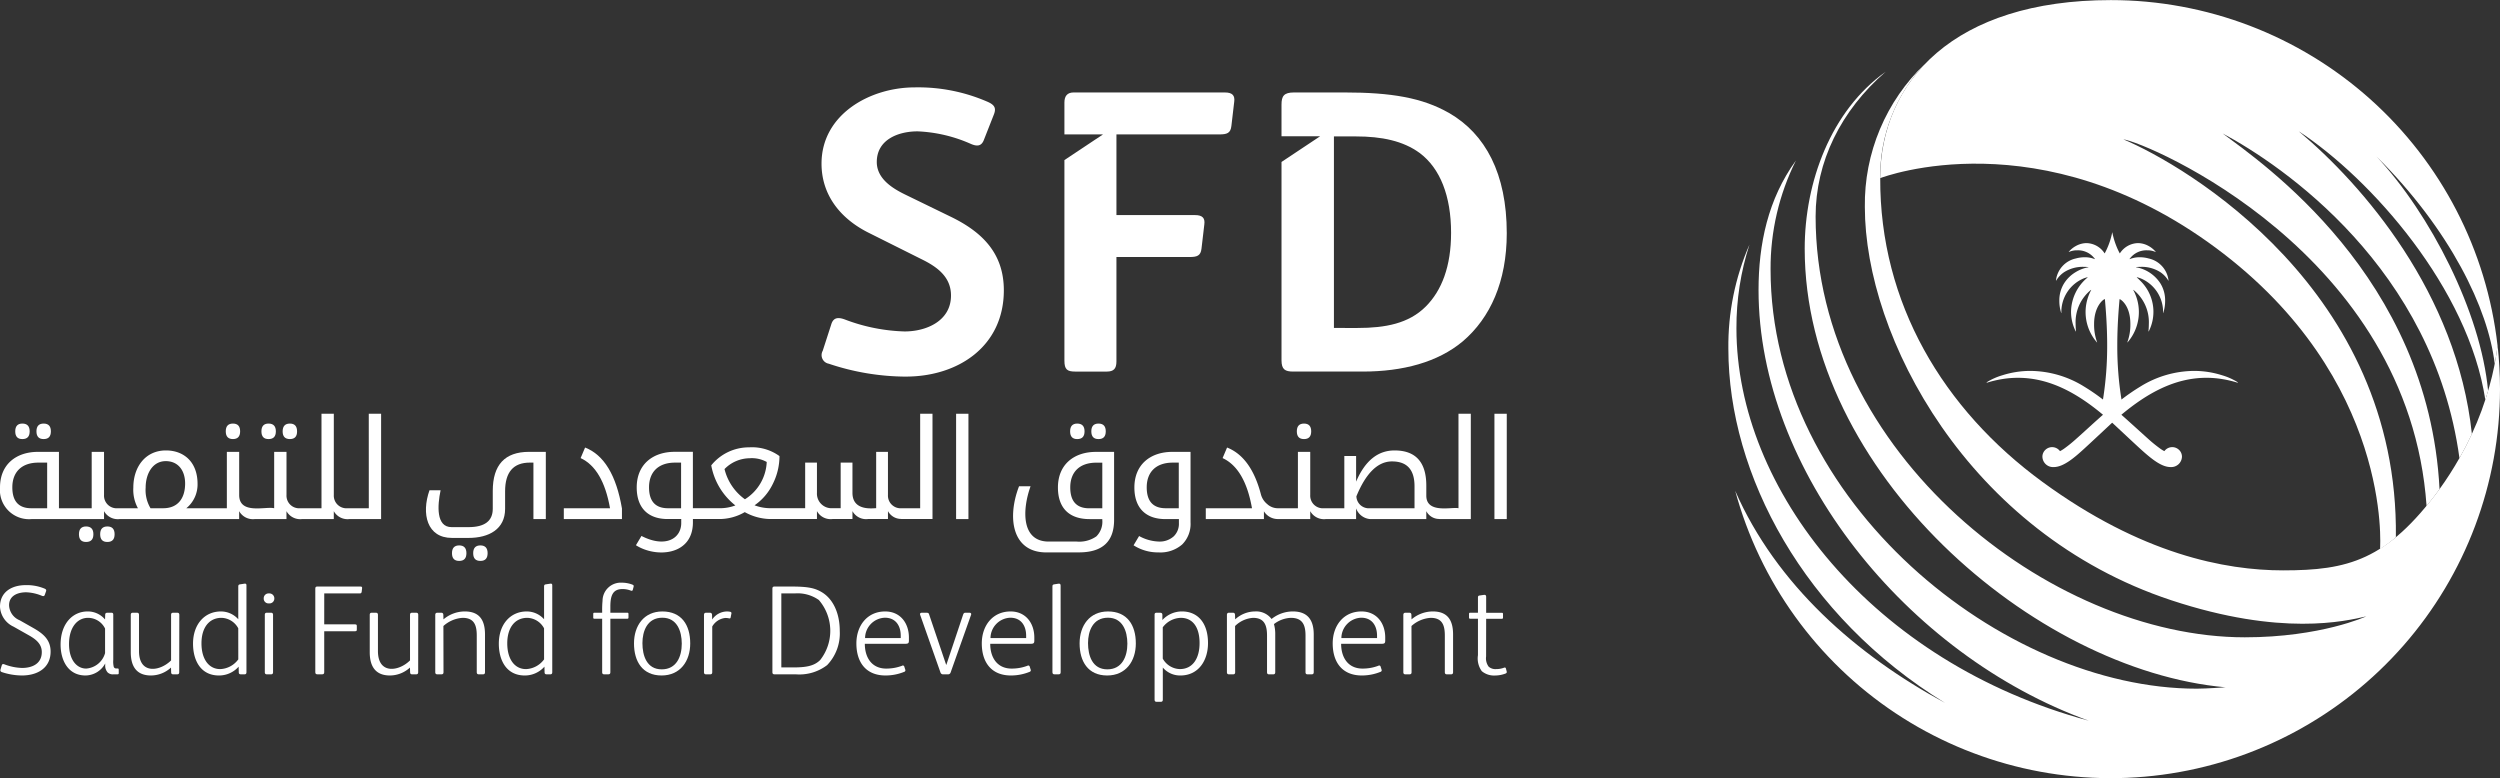 <svg id="logo" xmlns="http://www.w3.org/2000/svg" xmlns:xlink="http://www.w3.org/1999/xlink" width="361.799" height="112.628" viewBox="0 0 361.799 112.628">
  <rect x="0" y="0" width="361.799" height="112.628" fill="#333333" stroke="none"/>
  <defs>
    <clipPath id="clip-path">
      <path id="SVGID" d="M603.535,378.268c0,18.731,14.877,47.145,44.321,56.9,15.965,5.289,25.237,3.023,28.248,2.339,0,0-6.578,3.032-17.587,3.032-28.179,0-62.108-26.722-62.108-60.9,0-7.917,3.645-15.326,10.14-20.95-7.937,5.642-11.719,15.991-11.719,25.609,0,32.342,33.176,61,60.891,63.475,0,0-2.753.2-4.153.2-28.033,0-61.677-27.027-61.677-60.684a34.889,34.889,0,0,1,3.668-15.748c-4.053,5.575-5.409,12.11-5.409,18.745,0,26.079,21.386,52.807,47.793,62.323-31.292-8.416-50.992-33.474-50.992-56.776a38.77,38.77,0,0,1,1.89-12.135,36.559,36.559,0,0,0-3.058,15.09c0,18.162,10.9,38.695,31.368,51.253-12.843-6.956-24.42-17.1-30.378-30.7a56.322,56.322,0,0,0,110.681-14.731,57.109,57.109,0,0,0-.353-6.348,37.531,37.531,0,0,1-1.192,5.987,44.8,44.8,0,0,1-2.523,6.851c-.555,1.2-1.18,2.413-1.8,3.5h0a47.891,47.891,0,0,1-2.882,4.49c-7.621,10.34-13.287,11.762-22.641,11.762-8.386,0-20.5-2.33-34.819-12.8-14.361-10.5-23.565-25.9-23.483-43.979h0a23.526,23.526,0,0,1,6.468-16.519,28.06,28.06,0,0,0-8.694,20.7" transform="translate(-583.783 -357.569)" fill="#fff"/>
    </clipPath>
    <clipPath id="clip-path-2">
      <path id="SVGID-2" data-name="SVGID" d="M605.761,374.088c.512-.2,23.189-8.71,48.552,10.078,25.653,19,23.785,43.517,23.785,43.517l-.007.084.007,0a20.743,20.743,0,0,0,2.287-1.7c.436-35.831-30.527-53.844-39.44-57.593,3.3.427,41.334,16.335,43.881,53.057q.946-1.137,1.879-2.423c-1.589-30.9-25.893-47.347-31.386-51.486,8.575,4.585,30.515,19.428,34.268,47q.951-1.676,1.8-3.5c-2.153-20.4-15.826-36.076-25.055-43.815,10.51,6.907,24.554,22.754,27,38.882.142-.431.275-.864.4-1.3-1.047-11.4-8.387-25.649-16.147-33.935,10.685,10.617,16.166,22.045,17.1,29.984.233-1.171.41-2.463.41-2.647a56.323,56.323,0,0,0-55.96-49.97c-22.715,0-33.317,11.759-33.38,25.78" transform="translate(-605.761 -348.308)" fill="#fff"/>
    </clipPath>
  </defs>
  <g id="Group_5285" data-name="Group 5285" transform="translate(0 12.651)">
    <path id="Path_13329" data-name="Path 13329" d="M541.371,411.03c.692,0,1.04-.372,1.04-1.117s-.348-1.127-1.04-1.127-1.039.376-1.039,1.127.347,1.117,1.039,1.117" transform="translate(-352.655 -360.138)" fill="#fff"/>
    <rect id="Rectangle_1410" data-name="Rectangle 1410" width="1.784" height="15.242" transform="translate(216.274 47.228)" fill="#fff"/>
    <path id="Path_13330" data-name="Path 13330" d="M508.561,411.03q1.049,0,1.049-1.117t-1.049-1.127q-1.038,0-1.039,1.127t1.039,1.117" transform="translate(-352.655 -360.138)" fill="#fff"/>
    <path id="Path_13331" data-name="Path 13331" d="M504.071,427.427h4.736q5.079,0,5.079-4.7v-9.844h-2.628c-3.163,0-5.5,1.816-5.5,5.153,0,3,1.656,4.575,4.579,4.575h1.843v.136a2.971,2.971,0,0,1-.863,2.366,4.3,4.3,0,0,1-2.833.749h-4.059c-4.006,0-3.841-4.629-2.628-8h-1.667c-1.769,4.587-.987,9.57,3.942,9.57m6.216-6.386q-2.745,0-2.746-3.027c0-2.168,1.3-3.575,3.775-3.575h.863v6.6Z" transform="translate(-352.655 -360.138)" fill="#fff"/>
    <path id="Path_13332" data-name="Path 13332" d="M563.727,421.041c-.867-.239-4.657.849-4.657-1.822v-1.45q0-5.093-4.6-5.094-3.629,0-5.56,4.516v-3.712h-1.705v7.562h-2.943a1.828,1.828,0,0,1-1.99-1.92v-6.24h-1.784v8.16h-2.927a2.272,2.272,0,0,1-1.526-.612,2.687,2.687,0,0,1-.888-1.348q-1.41-5.445-4.911-6.827l-.648,1.528q3.237,1.5,4.255,7.259h-6.687v1.568h8.413v-1.128a2.363,2.363,0,0,0,1.915,1.12v.008h4.788v-1.147a2.283,2.283,0,0,0,2.256,1.147h4.382V421.06a2.363,2.363,0,0,0,2.05,1.549h8.109v-1.147a2.114,2.114,0,0,0,1.912,1.131v.016h4.529V407.366h-1.784Zm-6.363,0h-6.471a1.792,1.792,0,0,1-1.942-1.724q2.078-5.055,5.158-5.054,3.255,0,3.255,3.594Z" transform="translate(-352.655 -360.138)" fill="#fff"/>
    <path id="Path_13333" data-name="Path 13333" d="M522.476,425.14a3.026,3.026,0,0,1-2.127.72,6.289,6.289,0,0,1-2.844-.8l-.8,1.342a6.516,6.516,0,0,0,3.608,1.028,4.8,4.8,0,0,0,3.422-1.145,4.18,4.18,0,0,0,1.215-3.194V412.881h-2.627c-3.162,0-5.5,1.816-5.5,5.153,0,3.039,1.713,4.575,4.481,4.575h1.961v.577a2.519,2.519,0,0,1-.784,1.954m.765-4.1h-1.883q-2.755,0-2.755-3.027c0-2.168,1.3-3.575,3.775-3.575h.863Z" transform="translate(-352.655 -360.138)" fill="#fff"/>
    <path id="Path_13334" data-name="Path 13334" d="M511.64,411.03q1.039,0,1.04-1.117t-1.04-1.127q-1.049,0-1.049,1.127t1.049,1.117" transform="translate(-352.655 -360.138)" fill="#fff"/>
    <path id="Path_13335" data-name="Path 13335" d="M423.968,418.532v2.586q0,2.655-3.51,2.656h-2.451c-2.26,0-2.051-3.125-1.588-5.339H414.81c-1.2,3.419-.365,6.9,3.256,6.9h2.392c2.959,0,5.295-1.268,5.295-4.2v-2.547q0-4.154,3.579-4.154h.52v8.17h1.794v-9.726h-2.432q-5.245,0-5.246,5.651" transform="translate(-352.655 -360.138)" fill="#fff"/>
    <path id="Path_13336" data-name="Path 13336" d="M422.185,426.418q-1.051,0-1.05,1.127t1.05,1.117q1.037,0,1.038-1.117t-1.038-1.127" transform="translate(-352.655 -360.138)" fill="#fff"/>
    <path id="Path_13337" data-name="Path 13337" d="M437.329,412.253l-.647,1.528q3.235,1.5,4.256,7.259H434.25v1.567h8.414v-1.529q-1.227-7.218-5.335-8.825" transform="translate(-352.655 -360.138)" fill="#fff"/>
    <path id="Path_13338" data-name="Path 13338" d="M485.821,421.04H483.15a1.834,1.834,0,0,1-1.99-1.92v-6.24h-1.706v8.16c-.149-.068-3.431.585-3.431-2.224v-4.379h-1.707v6.6H473.07a2.109,2.109,0,0,1-2.186-2.224v-4.379h-1.706v6.6h-5.1a6.484,6.484,0,0,1-2.225-.421,7.942,7.942,0,0,0,2.641-3.091,8.955,8.955,0,0,0,.967-4.031,6.786,6.786,0,0,0-4.393-1.264,6.987,6.987,0,0,0-5.482,2.606,9.555,9.555,0,0,0,3.491,5.8,6.286,6.286,0,0,1-2.392.4h-3.756v-8.16H450.3c-3.162,0-5.5,1.816-5.5,5.153,0,3.038,1.714,4.575,4.482,4.575h1.961v.577c0,2.257-2.3,3.65-5.756,1.87l-.8,1.344c2.9,1.863,8.246,1.518,8.246-3.311v-.48H456.7a7.3,7.3,0,0,0,3.737-1,7.8,7.8,0,0,0,3.715,1h6.732v-1.147a2.248,2.248,0,0,0,2.245,1.147h2.894v-1.147a2.245,2.245,0,0,0,2.244,1.147h2.893v-1.147a2.146,2.146,0,0,0,1.916,1.13v.017h4.529V407.366h-1.784Zm-34.6,0h-1.882q-2.756,0-2.756-3.027c0-2.168,1.3-3.576,3.775-3.576h.863Zm9.238-1.3a7.577,7.577,0,0,1-2.952-4.369,5.158,5.158,0,0,1,3.618-1.567,4.457,4.457,0,0,1,2.491.539,6.7,6.7,0,0,1-3.157,5.4" transform="translate(-352.655 -360.138)" fill="#fff"/>
    <rect id="Rectangle_1411" data-name="Rectangle 1411" width="1.785" height="15.242" transform="translate(138.367 47.228)" fill="#fff"/>
    <path id="Path_13339" data-name="Path 13339" d="M419.115,426.418q-1.049,0-1.049,1.127t1.049,1.117q1.04,0,1.04-1.117t-1.04-1.127" transform="translate(-352.655 -360.138)" fill="#fff"/>
    <path id="Path_13340" data-name="Path 13340" d="M385.328,409.912q0,1.118,1.038,1.117t1.04-1.117q0-1.126-1.04-1.126t-1.038,1.126" transform="translate(-352.655 -360.138)" fill="#fff"/>
    <path id="Path_13341" data-name="Path 13341" d="M393.558,409.912q0,1.118,1.049,1.117t1.039-1.117q0-1.126-1.039-1.126t-1.049,1.126" transform="translate(-352.655 -360.138)" fill="#fff"/>
    <path id="Path_13342" data-name="Path 13342" d="M391.528,411.029q1.05,0,1.049-1.117t-1.049-1.127q-1.038,0-1.039,1.127t1.039,1.117" transform="translate(-352.655 -360.138)" fill="#fff"/>
    <path id="Path_13343" data-name="Path 13343" d="M355.9,411.029q1.049,0,1.048-1.117t-1.048-1.127q-1.039,0-1.039,1.127t1.039,1.117" transform="translate(-352.655 -360.138)" fill="#fff"/>
    <path id="Path_13344" data-name="Path 13344" d="M368.2,423.675q-1.049,0-1.049,1.127t1.049,1.117c.692,0,1.04-.373,1.04-1.117s-.348-1.127-1.04-1.127" transform="translate(-352.655 -360.138)" fill="#fff"/>
    <path id="Path_13345" data-name="Path 13345" d="M365.121,423.675q-1.039,0-1.04,1.127t1.04,1.117q1.049,0,1.049-1.117t-1.049-1.127" transform="translate(-352.655 -360.138)" fill="#fff"/>
    <path id="Path_13346" data-name="Path 13346" d="M358.98,411.029q1.038,0,1.039-1.117t-1.039-1.127q-1.05,0-1.049,1.127t1.049,1.117" transform="translate(-352.655 -360.138)" fill="#fff"/>
    <path id="Path_13347" data-name="Path 13347" d="M406.028,421.04h-3.072a1.828,1.828,0,0,1-1.991-1.92V407.365h-1.784V421.04h-3.073a1.828,1.828,0,0,1-1.991-1.92v-6.24h-1.784v8.16c-1.182-.311-5.064.974-5.064-1.92v-6.24h-1.784v8.16h-5.868a4.436,4.436,0,0,0,1.628-3.526c0-3.147-1.959-4.84-4.579-4.84-2.957,0-4.716,2.377-4.716,5.378a5.583,5.583,0,0,0,.666,2.988H369.7a1.828,1.828,0,0,1-1.99-1.92v-6.24h-1.785v8.16h-4.739v-8.16h-3.03c-3.162,0-5.5,1.816-5.5,5.153a4.216,4.216,0,0,0,4.579,4.575H367.71v-1.147a2.282,2.282,0,0,0,2.255,1.147h17.3v-1.147a2.282,2.282,0,0,0,2.255,1.147h4.593v-1.147a2.281,2.281,0,0,0,2.255,1.147h4.593v-1.147a2.281,2.281,0,0,0,2.255,1.147h4.593V407.365h-1.785Zm-46.548,0h-2.294q-2.746,0-2.746-3.027c0-2.168,1.3-3.576,3.776-3.576h1.264Zm16.784,0H374.44a5.1,5.1,0,0,1-.706-2.988c0-2,1-3.83,2.912-3.83,1.812,0,2.8,1.381,2.8,3.232,0,2.134-1.035,3.586-3.177,3.586" transform="translate(-352.655 -360.138)" fill="#fff"/>
    <path id="Path_13348" data-name="Path 13348" d="M355.818,445.242a9.321,9.321,0,0,1-2.867-.48c-.222-.075-.278-.2-.222-.389l.185-.61c.074-.2.2-.2.389-.13a7.65,7.65,0,0,0,2.552.518c1.517,0,2.848-.647,2.848-2.294,0-1.146-.8-1.813-1.794-2.385l-2.294-1.295a3.357,3.357,0,0,1-1.96-2.885c0-2.182,1.757-3.126,3.719-3.126a6.64,6.64,0,0,1,2.717.5c.222.092.3.2.222.407l-.184.518c-.074.2-.241.185-.389.13a6.525,6.525,0,0,0-2.293-.519c-1.22,0-2.479.482-2.479,1.868a2.444,2.444,0,0,0,1.535,2.183l1.924,1.091c1.443.814,2.552,1.7,2.552,3.441,0,2.349-1.868,3.458-4.161,3.458" transform="translate(-352.655 -360.138)" fill="#fff"/>
    <path id="Path_13349" data-name="Path 13349" d="M369.84,444.891c0,.148-.056.185-.222.185h-.536a1.077,1.077,0,0,1-.851-.278,1.479,1.479,0,0,1-.351-1.054v-.24a3.272,3.272,0,0,1-2.849,1.738c-2.515,0-3.607-2.183-3.607-4.476,0-3.033,1.757-4.791,3.9-4.791a3.248,3.248,0,0,1,2.535,1.166l.019-.685c0-.221.129-.295.332-.295h.537c.221,0,.3.074.3.295v6.53a3.227,3.227,0,0,0,.074,1.018.371.371,0,0,0,.388.221h.129c.148,0,.2.037.2.2Zm-1.979-6.437a2.747,2.747,0,0,0-2.46-1.553c-1.591,0-2.756,1.424-2.756,3.791,0,2.349,1.165,3.551,2.478,3.551a3.07,3.07,0,0,0,2.738-2.237Z" transform="translate(-352.655 -360.138)" fill="#fff"/>
    <path id="Path_13350" data-name="Path 13350" d="M378.591,444.762c0,.22-.092.314-.3.314h-.573c-.2,0-.295-.094-.295-.314l-.02-.666a4.31,4.31,0,0,1-2.9,1.146c-2.076,0-2.922-1.3-2.922-3.366v-5.4c0-.222.092-.314.3-.314h.591c.2,0,.3.092.3.314v5.233c0,3.435,3.057,2.938,4.642,1.351v-6.584c0-.222.092-.314.3-.314h.592c.2,0,.3.092.3.314Z" transform="translate(-352.655 -360.138)" fill="#fff"/>
    <path id="Path_13351" data-name="Path 13351" d="M384.345,445.243c-2.663,0-3.755-2.2-3.755-4.606,0-2.811,1.683-4.661,4.032-4.661a3.369,3.369,0,0,1,2.516,1.129v-4.716c0-.224.056-.3.241-.334l.609-.092c.223-.039.334.017.334.222v12.577c0,.24-.111.315-.3.315h-.462c-.258,0-.351-.075-.351-.334l-.018-.778a3.782,3.782,0,0,1-2.849,1.278m2.793-6.826a2.84,2.84,0,0,0-2.423-1.517c-1.758,0-2.9,1.37-2.9,3.7,0,2.239,1.036,3.719,2.72,3.719a3.409,3.409,0,0,0,2.608-1.407Z" transform="translate(-352.655 -360.138)" fill="#fff"/>
    <path id="Path_13352" data-name="Path 13352" d="M391.579,434.81a.69.69,0,0,1-.759-.721.7.7,0,0,1,.759-.721.714.714,0,0,1,.777.721.7.7,0,0,1-.777.721m.592,9.952c0,.22-.092.314-.3.314h-.592c-.2,0-.3-.094-.3-.314v-8.287c0-.222.092-.314.3-.314h.592c.2,0,.3.092.3.314Z" transform="translate(-352.655 -360.138)" fill="#fff"/>
    <path id="Path_13353" data-name="Path 13353" d="M399.577,437.843h4.439c.241,0,.278.075.278.259v.481c0,.186-.037.258-.278.258h-4.439v5.921c0,.22-.091.314-.314.314H398.6c-.222,0-.315-.094-.315-.314V432.683c0-.241.075-.315.315-.315h6.178c.258,0,.3.074.278.259l-.056.481c-.038.223-.093.26-.334.26h-5.086Z" transform="translate(-352.655 -360.138)" fill="#fff"/>
    <path id="Path_13354" data-name="Path 13354" d="M413.174,444.762c0,.22-.092.314-.3.314H412.3c-.2,0-.295-.094-.295-.314l-.02-.666a4.31,4.31,0,0,1-2.9,1.146c-2.076,0-2.921-1.3-2.921-3.366v-5.4c0-.222.091-.314.295-.314h.592c.2,0,.3.092.3.314v5.233c0,3.435,3.056,2.938,4.641,1.351v-6.584c0-.222.092-.314.3-.314h.591c.2,0,.3.092.3.314Z" transform="translate(-352.655 -360.138)" fill="#fff"/>
    <path id="Path_13355" data-name="Path 13355" d="M416.838,444.762c0,.22-.092.314-.3.314h-.592c-.2,0-.3-.094-.3-.314v-8.268c0-.222.092-.333.315-.333h.554c.2,0,.3.111.3.333l.018.628a4.777,4.777,0,0,1,3.088-1.147c2.165,0,2.924,1.314,2.924,3.33v5.457c0,.22-.093.314-.3.314h-.593c-.2,0-.3-.094-.3-.314v-5.29c0-1.48-.352-2.571-2.053-2.571a4.571,4.571,0,0,0-2.775,1.183Z" transform="translate(-352.655 -360.138)" fill="#fff"/>
    <path id="Path_13356" data-name="Path 13356" d="M428.6,445.243c-2.663,0-3.755-2.2-3.755-4.606,0-2.811,1.683-4.661,4.033-4.661a3.365,3.365,0,0,1,2.515,1.129v-4.716c0-.224.055-.3.24-.334l.61-.092c.222-.039.334.017.334.222v12.577c0,.24-.112.315-.3.315h-.463c-.258,0-.35-.075-.35-.334l-.019-.778a3.778,3.778,0,0,1-2.848,1.278m2.793-6.826a2.842,2.842,0,0,0-2.424-1.517c-1.757,0-2.9,1.37-2.9,3.7,0,2.239,1.035,3.719,2.718,3.719a3.409,3.409,0,0,0,2.609-1.407Z" transform="translate(-352.655 -360.138)" fill="#fff"/>
    <path id="Path_13357" data-name="Path 13357" d="M443.408,436.161c.13,0,.2.018.2.185v.5c0,.166-.074.184-.2.184h-2.422v7.732c0,.221-.092.314-.3.314H440.1c-.2,0-.3-.093-.3-.314V437.03h-1.091c-.13,0-.2-.018-.2-.184v-.5c0-.167.074-.185.2-.185H439.8V435.9a12.83,12.83,0,0,1,.055-1.462,2.639,2.639,0,0,1,2.793-2.626,4.272,4.272,0,0,1,1.517.277c.185.074.222.147.185.314l-.112.426c-.036.166-.147.185-.295.129a3.206,3.206,0,0,0-1.2-.222c-1.351,0-1.757.851-1.757,2.534v.888Z" transform="translate(-352.655 -360.138)" fill="#fff"/>
    <path id="Path_13358" data-name="Path 13358" d="M448.4,445.242c-2.773,0-3.993-2.034-3.993-4.642,0-2.571,1.442-4.624,4.105-4.624,2.775,0,4.032,1.96,4.032,4.624,0,2.589-1.461,4.642-4.144,4.642m.112-8.36c-2.2,0-2.885,1.96-2.885,3.681,0,1.812.628,3.792,2.793,3.792,2.145,0,2.9-1.869,2.9-3.717,0-1.832-.7-3.756-2.811-3.756" transform="translate(-352.655 -360.138)" fill="#fff"/>
    <path id="Path_13359" data-name="Path 13359" d="M457.894,435.976a2.449,2.449,0,0,1,.462.055.194.194,0,0,1,.149.241l-.111.574c-.018.111-.093.166-.241.128a2.282,2.282,0,0,0-.537-.055,2.479,2.479,0,0,0-1.886,1.239v6.605c0,.22-.093.313-.3.313h-.593c-.2,0-.3-.093-.3-.313v-8.269c0-.222.092-.333.314-.333h.537c.2,0,.315.111.315.333l.017.647a2.629,2.629,0,0,1,2.164-1.165" transform="translate(-352.655 -360.138)" fill="#fff"/>
    <path id="Path_13360" data-name="Path 13360" d="M472.353,443.744a6.6,6.6,0,0,1-4.532,1.331h-3.07c-.222,0-.314-.092-.314-.314V432.683c0-.222.092-.314.314-.314h2.275c2.5,0,3.57.185,4.7.906,1.535,1,2.46,3,2.46,5.53a6.634,6.634,0,0,1-1.831,4.939m-1.184-9.415a5.324,5.324,0,0,0-3.5-.961h-1.942v10.709h1.646c1.832,0,3.071-.166,3.977-1.073a6.839,6.839,0,0,0-.185-8.675" transform="translate(-352.655 -360.138)" fill="#fff"/>
    <path id="Path_13361" data-name="Path 13361" d="M480.919,444.244a6.416,6.416,0,0,0,2.275-.407.213.213,0,0,1,.333.128l.13.408a.244.244,0,0,1-.166.351,7.124,7.124,0,0,1-2.683.518c-2.83,0-4.217-1.9-4.217-4.643,0-2.571,1.572-4.623,4.162-4.623,2.2,0,3.44,1.7,3.44,3.773v.407c0,.37-.055.5-.518.5h-5.863c0,1.961.98,3.589,3.107,3.589m2.09-4.754c0-1.462-.74-2.608-2.293-2.608a2.971,2.971,0,0,0-2.867,2.941h5.16Z" transform="translate(-352.655 -360.138)" fill="#fff"/>
    <path id="Path_13362" data-name="Path 13362" d="M489.615,443.689l2.422-7.25c.074-.2.149-.278.352-.278h.555c.2,0,.314.111.24.315l-2.959,8.342a.371.371,0,0,1-.37.258h-.685a.381.381,0,0,1-.407-.258l-2.941-8.342c-.073-.2.037-.315.241-.315h.647c.26,0,.333.055.39.2l2.478,7.325Z" transform="translate(-352.655 -360.138)" fill="#fff"/>
    <path id="Path_13363" data-name="Path 13363" d="M499.068,444.244a6.416,6.416,0,0,0,2.275-.407.214.214,0,0,1,.334.128l.129.408a.244.244,0,0,1-.166.351,7.124,7.124,0,0,1-2.683.518c-2.829,0-4.217-1.9-4.217-4.643,0-2.571,1.572-4.623,4.162-4.623,2.2,0,3.44,1.7,3.44,3.773v.407c0,.37-.055.5-.518.5h-5.863c0,1.961.981,3.589,3.107,3.589m2.09-4.754c0-1.462-.739-2.608-2.293-2.608A2.971,2.971,0,0,0,496,439.823h5.16Z" transform="translate(-352.655 -360.138)" fill="#fff"/>
    <path id="Path_13364" data-name="Path 13364" d="M506.155,444.761c0,.222-.092.315-.3.315h-.592c-.2,0-.3-.093-.3-.315V432.387c0-.222.037-.295.241-.332l.61-.094c.221-.037.333.038.333.26Z" transform="translate(-352.655 -360.138)" fill="#fff"/>
    <path id="Path_13365" data-name="Path 13365" d="M512.888,445.243c-2.774,0-3.994-2.035-3.994-4.643,0-2.571,1.443-4.624,4.106-4.624,2.774,0,4.032,1.96,4.032,4.624,0,2.59-1.461,4.643-4.144,4.643m.112-8.361c-2.2,0-2.886,1.961-2.886,3.681,0,1.812.629,3.792,2.794,3.792,2.144,0,2.9-1.868,2.9-3.718,0-1.831-.7-3.755-2.811-3.755" transform="translate(-352.655 -360.138)" fill="#fff"/>
    <path id="Path_13366" data-name="Path 13366" d="M523.489,445.243a3.282,3.282,0,0,1-2.552-1.147v4.642c0,.223-.093.314-.3.314h-.591c-.2,0-.3-.091-.3-.314V436.456c0-.24.111-.295.314-.295h.444c.259,0,.371.074.371.334v.72a3.843,3.843,0,0,1,2.848-1.24c2.163,0,3.754,1.537,3.754,4.588,0,2.5-1.368,4.68-3.995,4.68m.056-8.342a3.368,3.368,0,0,0-2.608,1.368V442.8a2.913,2.913,0,0,0,2.478,1.516c1.85,0,2.848-1.534,2.848-3.754,0-2.515-1.146-3.662-2.718-3.662" transform="translate(-352.655 -360.138)" fill="#fff"/>
    <path id="Path_13367" data-name="Path 13367" d="M531.407,444.761c0,.222-.093.315-.3.315h-.592c-.2,0-.3-.093-.3-.315v-8.267c0-.222.092-.333.3-.333h.573c.2,0,.3.111.3.333l.019.628a4.275,4.275,0,0,1,2.867-1.147,2.773,2.773,0,0,1,2.4,1.092,4.927,4.927,0,0,1,3.089-1.092c2.163,0,3.015,1.277,3.015,3.331v5.455c0,.222-.093.315-.3.315h-.593c-.2,0-.295-.093-.295-.315v-5.289c0-1.536-.425-2.571-2.127-2.571a4.271,4.271,0,0,0-2.442.906,5.255,5.255,0,0,1,.186,1.5v5.455c0,.222-.093.315-.3.315h-.593c-.2,0-.295-.093-.295-.315v-5.289c0-1.443-.353-2.571-2.017-2.571a4.085,4.085,0,0,0-2.607,1.183Z" transform="translate(-352.655 -360.138)" fill="#fff"/>
    <path id="Path_13368" data-name="Path 13368" d="M549.851,444.244a6.416,6.416,0,0,0,2.275-.407.213.213,0,0,1,.333.128l.13.408a.244.244,0,0,1-.167.351,7.12,7.12,0,0,1-2.683.518c-2.829,0-4.216-1.9-4.216-4.643,0-2.571,1.572-4.623,4.162-4.623,2.2,0,3.44,1.7,3.44,3.773v.407c0,.37-.055.5-.518.5h-5.864c0,1.961.981,3.589,3.108,3.589m2.09-4.754c0-1.462-.74-2.608-2.293-2.608a2.972,2.972,0,0,0-2.868,2.941h5.161Z" transform="translate(-352.655 -360.138)" fill="#fff"/>
    <path id="Path_13369" data-name="Path 13369" d="M556.937,444.761c0,.222-.093.315-.3.315h-.592c-.2,0-.3-.093-.3-.315v-8.267c0-.222.092-.333.314-.333h.555c.2,0,.3.111.3.333l.018.628a4.777,4.777,0,0,1,3.088-1.147c2.164,0,2.923,1.314,2.923,3.331v5.455c0,.222-.092.315-.3.315h-.593c-.2,0-.3-.093-.3-.315v-5.289c0-1.48-.352-2.571-2.053-2.571a4.571,4.571,0,0,0-2.774,1.183Z" transform="translate(-352.655 -360.138)" fill="#fff"/>
    <path id="Path_13370" data-name="Path 13370" d="M567.723,442.487a2.029,2.029,0,0,0,.37,1.479,1.483,1.483,0,0,0,1.092.352,3.155,3.155,0,0,0,1.128-.2c.148-.055.24-.018.277.111l.111.426c.038.147,0,.24-.185.315a4.372,4.372,0,0,1-1.517.277,2.75,2.75,0,0,1-1.9-.63,3.134,3.134,0,0,1-.556-2.311V437.03h-1.091c-.129,0-.2-.019-.2-.185v-.5c0-.166.075-.185.2-.185h1.091V434c0-.222.037-.3.241-.333l.647-.092c.185-.019.3.056.3.3v2.294h2.238c.13,0,.2.019.2.185v.5c0,.166-.074.185-.2.185h-2.238Z" transform="translate(-352.655 -360.138)" fill="#fff"/>
    <path id="Path_13371" data-name="Path 13371" d="M483.744,401.991a35.426,35.426,0,0,1-11.15-1.868,1.266,1.266,0,0,1-.876-1.867l1.226-3.794c.292-.993.933-1.109,1.926-.759a26.251,26.251,0,0,0,8.7,1.751c3.153,0,6.713-1.518,6.713-5.2,0-2.686-1.985-4.144-4.261-5.254l-7.589-3.794c-4.145-2.044-6.888-5.487-6.888-10.04,0-7.121,7.005-11.033,13.484-11.033a25.112,25.112,0,0,1,10.449,2.043c1.109.468,1.4.935.992,1.928l-1.4,3.559c-.35.993-.992,1.051-1.927.643a21.111,21.111,0,0,0-7.7-1.81c-2.744,0-5.9,1.167-5.9,4.436,0,2.394,2.217,3.795,4.144,4.728l6.479,3.153c4.612,2.218,7.764,5.311,7.764,10.682,0,8.114-6.6,12.491-14.184,12.491" transform="translate(-352.655 -360.138)" fill="#fff"/>
    <path id="Path_13372" data-name="Path 13372" d="M529.928,360.867H508.04c-.936,0-1.343.526-1.343,1.46v4.612h5.584l-5.584,3.715v29.031c0,1.284.407,1.576,1.576,1.576h4.552c.993,0,1.4-.409,1.4-1.46V384.683h10.561c1.109,0,1.635-.175,1.751-1.226l.409-3.5c.116-.875-.233-1.342-1.342-1.342H514.226V366.939h14.885c1.109,0,1.635-.176,1.751-1.227l.409-3.5c.116-.876-.234-1.343-1.343-1.343" transform="translate(-352.655 -360.138)" fill="#fff"/>
    <path id="Path_13373" data-name="Path 13373" d="M562.367,363.844c-3.852-2.218-8.406-2.977-15.118-2.977h-7.325c-1.46,0-1.81.526-1.81,1.752v4.591H543.7l-5.585,3.715v28.7c0,1.342.525,1.634,1.692,1.634h10.069c5.779,0,10.857-1.343,14.477-4.378,3.969-3.385,6.361-8.639,6.361-15.644,0-8.639-3.093-14.36-8.346-17.4m-3.386,28.019c-2.451,2.451-5.837,3.094-9.865,3.094H545.7V367.23h3.18c3.736,0,6.83.642,9.223,2.393,2.976,2.218,4.552,6.247,4.552,11.559,0,4.844-1.342,8.346-3.677,10.681" transform="translate(-352.655 -360.138)" fill="#fff"/>
  </g>
  <g id="Group_5287" data-name="Group 5287" transform="translate(250.128)">
    <g id="Group_5274" data-name="Group 5274" transform="translate(0 9.261)">
      <g id="Group_5273" data-name="Group 5273" clip-path="url(#clip-path)">
        <rect id="Rectangle_1412" data-name="Rectangle 1412" width="151.472" height="152.142" transform="translate(-51.347 57.571) rotate(-48.27)" fill="#fff"/>
      </g>
    </g>
    <g id="Group_5276" data-name="Group 5276" transform="translate(37.369 33.598)">
      <g id="Group_5286" data-name="Group 5286">
        <path id="Path_13374" data-name="Path 13374" d="M657.465,403.689a.053.053,0,0,0,.052-.052,9.1,9.1,0,0,0-2.291-1.023,13.36,13.36,0,0,0-4.057-.628,14.918,14.918,0,0,0-7.781,2.276,29.6,29.6,0,0,0-2.713,1.867,48.684,48.684,0,0,1-.607-7.886c0-2.791.2-5.126.327-6.624a.02.02,0,0,1,.021-.019c.081,0,1.546.819,1.546,3.6a7.4,7.4,0,0,1-.439,2.642.022.022,0,0,0,.023.02,6.679,6.679,0,0,0,.835-7.581.022.022,0,0,1,.023-.02.026.026,0,0,1,.014.005,5.994,5.994,0,0,1,2.217,4.913c0,.532-.055,1.076-.055,1.076s.009.016.019.016h.007c.006,0,.012,0,.015-.007a6.26,6.26,0,0,0-1.233-7.333q-.225-.234-.484-.464a.021.021,0,0,1-.007-.015.022.022,0,0,1,.021-.023c.044,0,.427.124.47.139a5.255,5.255,0,0,1,3.309,4.986v.04a.02.02,0,0,0,.02.02,5.733,5.733,0,0,0,.274-1.792,4.65,4.65,0,0,0-.688-2.506,5.307,5.307,0,0,0-2.915-2.188,3.678,3.678,0,0,0-.581-.129.018.018,0,0,1-.016-.019.022.022,0,0,1,.02-.022c.24-.023.484-.033.692-.033a5.01,5.01,0,0,1,2.8.774,3.822,3.822,0,0,1,1.157,1.23.025.025,0,0,0,.023-.024,3.678,3.678,0,0,0-2.877-3.192,4.763,4.763,0,0,0-1.27-.175,3.723,3.723,0,0,0-1.475.275.022.022,0,0,1-.02-.021,2.983,2.983,0,0,1,2.561-1.259,2.784,2.784,0,0,1,1.21.244.022.022,0,0,0,.021-.023,3.605,3.605,0,0,0-1.027-.843,3.274,3.274,0,0,0-1.218-.4,2.778,2.778,0,0,0-.341-.02,3.2,3.2,0,0,0-2.606,1.486.022.022,0,0,1-.018-.01,8.9,8.9,0,0,1-.4-.829,11.336,11.336,0,0,1-.683-2.232h0a10.769,10.769,0,0,1-1.088,3.061.022.022,0,0,1-.017.01,3.2,3.2,0,0,0-2.607-1.486,2.829,2.829,0,0,0-.342.02,3.275,3.275,0,0,0-1.217.4,3.579,3.579,0,0,0-1.026.843.021.021,0,0,0,.019.023,2.78,2.78,0,0,1,1.211-.244,3.01,3.01,0,0,1,2.562,1.259.023.023,0,0,1-.021.021,3.721,3.721,0,0,0-1.474-.275,4.787,4.787,0,0,0-1.271.175,3.676,3.676,0,0,0-2.877,3.192.024.024,0,0,0,.024.024,3.8,3.8,0,0,1,1.156-1.23,5.014,5.014,0,0,1,2.8-.774c.208,0,.451.01.691.033a.024.024,0,0,1,.022.022.019.019,0,0,1-.017.019,3.71,3.71,0,0,0-.582.129,5.447,5.447,0,0,0-1.217.546,5.04,5.04,0,0,0-1.7,1.642,4.659,4.659,0,0,0-.689,2.506,5.777,5.777,0,0,0,.274,1.792.02.02,0,0,0,.021-.02v-.041a5.252,5.252,0,0,1,3.308-4.985c.044-.015.426-.139.472-.139a.023.023,0,0,1,.021.023.022.022,0,0,1-.008.015,6.535,6.535,0,0,0-2.393,4.95,6.354,6.354,0,0,0,.676,2.847c0,.007.01.006.015.007h.007c.01,0,.019,0,.019-.016s-.055-.527-.055-1.075a6,6,0,0,1,2.216-4.914.03.03,0,0,1,.015-.005.022.022,0,0,1,.023.02,6.679,6.679,0,0,0,.835,7.581.021.021,0,0,0,.022-.02,7.431,7.431,0,0,1-.437-2.642c0-2.588,1.355-3.6,1.545-3.6a.023.023,0,0,1,.022.019c.126,1.5.326,3.833.326,6.624a48.8,48.8,0,0,1-.607,7.886,29.616,29.616,0,0,0-2.714-1.867,14.908,14.908,0,0,0-7.78-2.276,13.372,13.372,0,0,0-4.058.628,9.125,9.125,0,0,0-2.29,1.023.053.053,0,0,0,.053.052,16.206,16.206,0,0,1,2.237-.525,14.147,14.147,0,0,1,2.255-.18c4.7,0,8.711,2.354,12.3,5.347-1.454,1.272-2.782,2.524-3.939,3.542a19.776,19.776,0,0,1-1.7,1.372,5,5,0,0,1-.584.355,1.409,1.409,0,0,0-2.112-.194,1.366,1.366,0,0,0-.434,1,1.541,1.541,0,0,0,1.652,1.495c1.452,0,3.115-1.49,4.392-2.653,1.025-.932,3.822-3.561,4.054-3.767.232.206,3.03,2.835,4.054,3.767,1.651,1.5,3.092,2.652,4.388,2.652a1.551,1.551,0,0,0,1.656-1.5,1.357,1.357,0,0,0-.433-.995,1.41,1.41,0,0,0-2.113.194,5.081,5.081,0,0,1-.583-.355,19.607,19.607,0,0,1-1.7-1.372c-.382-.336-2.967-2.691-3.939-3.542,3.612-3.007,7.619-5.347,12.306-5.347a14.133,14.133,0,0,1,2.253.18,16.286,16.286,0,0,1,2.239.525" transform="translate(-621.152 -381.906)" fill="#fff"/>
      </g>
    </g>
    <g id="Group_5278" data-name="Group 5278" transform="translate(21.978)">
      <g id="Group_5277" data-name="Group 5277" clip-path="url(#clip-path-2)">
        <rect id="Rectangle_1413" data-name="Rectangle 1413" width="117.712" height="119.353" transform="matrix(0.619, -0.785, 0.785, 0.619, -38.633, 48.998)" fill="#fff"/>
      </g>
    </g>
  </g>
</svg>
